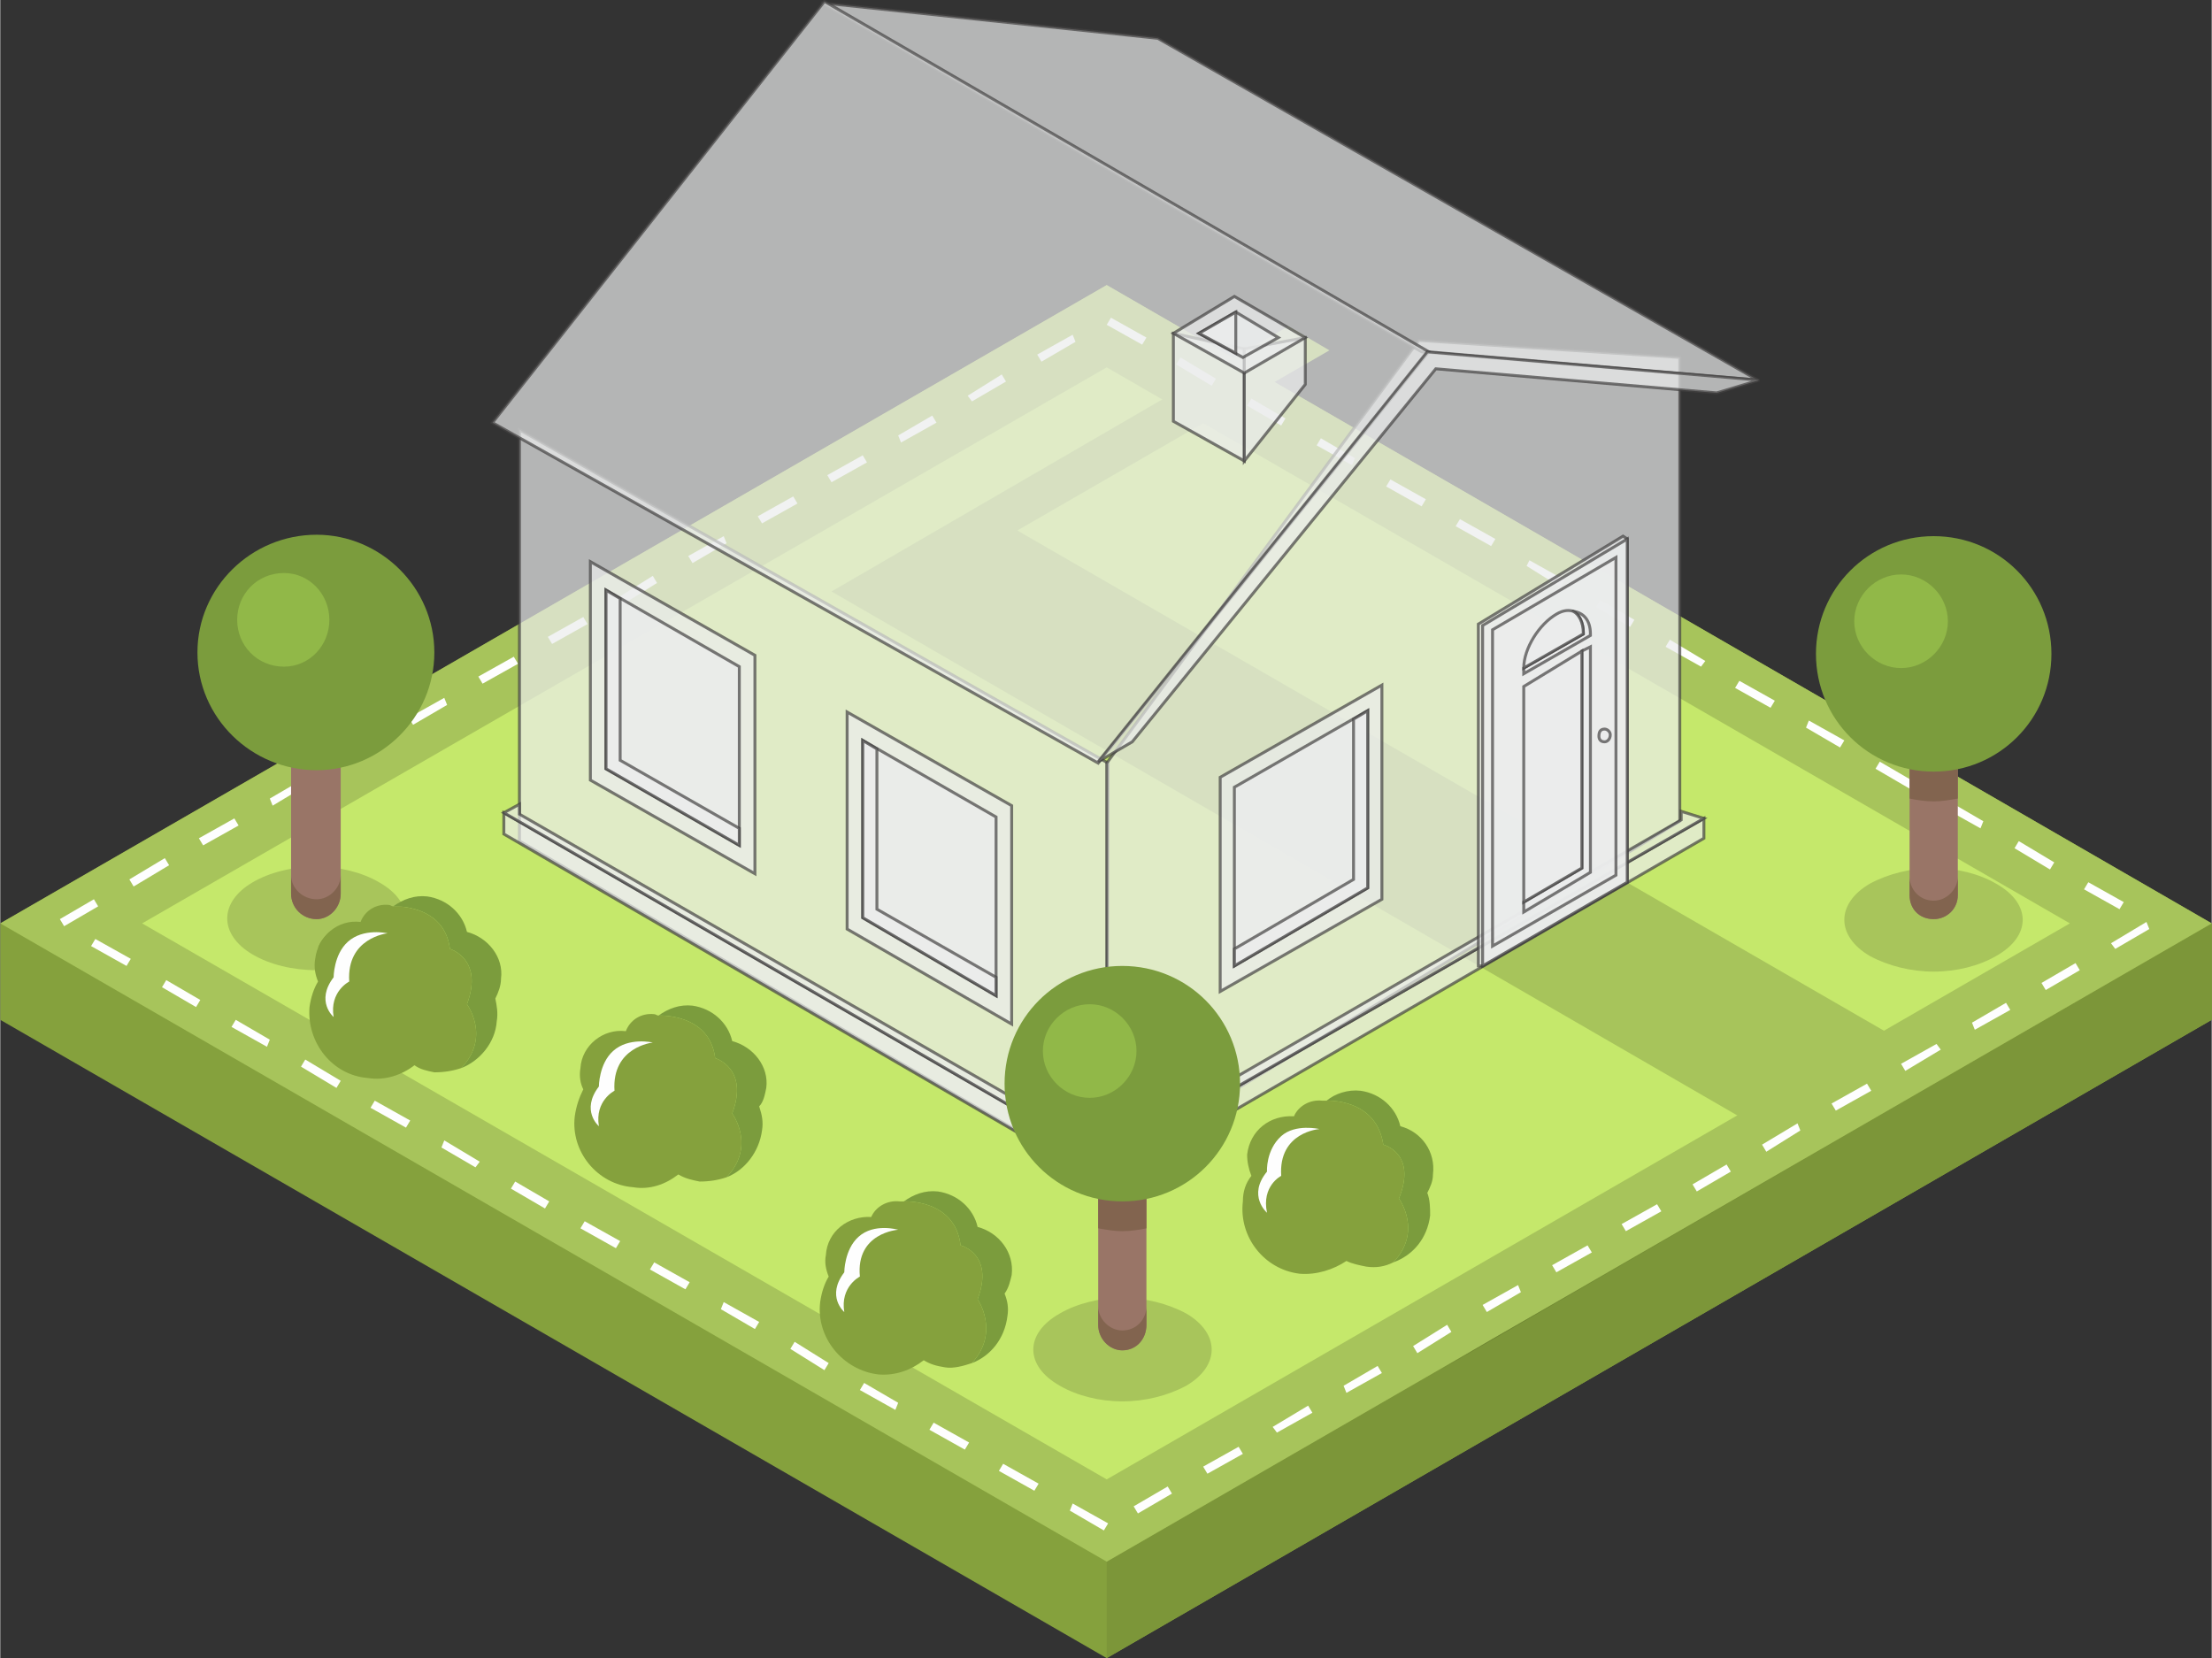 <?xml version="1.0" encoding="UTF-8"?> <!-- Creator: CorelDRAW X7 --> <svg xmlns="http://www.w3.org/2000/svg" xmlns:xlink="http://www.w3.org/1999/xlink" xml:space="preserve" width="57.516mm" height="43.117mm" style="shape-rendering:geometricPrecision; text-rendering:geometricPrecision; image-rendering:optimizeQuality; fill-rule:evenodd; clip-rule:evenodd" viewBox="0 0 1559 1169"><rect x="0" y="0" width="1559" height="1169" fill="#333333" stroke="none"/> <defs> <style type="text/css"> <![CDATA[ .str0 {stroke:#434242;stroke-width:2.066;stroke-opacity:0.702} .fil8 {fill:#FEFEFE;fill-rule:nonzero} .fil9 {fill:#FEFEFE;fill-rule:nonzero} .fil7 {fill:#4D8C40;fill-rule:nonzero} .fil5 {fill:#5A6D2A;fill-rule:nonzero} .fil4 {fill:#6A8031;fill-rule:nonzero} .fil13 {fill:#7B9C3D;fill-rule:nonzero} .fil1 {fill:#7C9639;fill-rule:nonzero} .fil12 {fill:#82644F;fill-rule:nonzero} .fil0 {fill:#85A13D;fill-rule:nonzero} .fil14 {fill:#91B848;fill-rule:nonzero} .fil11 {fill:#997567;fill-rule:nonzero} .fil2 {fill:#A7C45B;fill-rule:nonzero} .fil10 {fill:#A8C55B;fill-rule:nonzero} .fil3 {fill:#C5E86B;fill-rule:nonzero} .fil6 {fill:#D9D9D9;fill-rule:nonzero} .fil15 {fill:#EBECEC;fill-rule:nonzero;fill-opacity:0.702} ]]> </style> </defs> <g id="Слой_x0020_1">  <g id="_2869859297344"> <polygon class="fil0" points="0,719 0,651 780,201 1559,651 1559,719 780,1169 "></polygon> <polygon class="fil1" points="780,1169 780,1101 1559,651 1559,719 "></polygon> <polygon class="fil2" points="780,1101 0,651 780,201 1559,651 "></polygon> <polygon class="fil3" points="780,1043 100,651 780,259 1459,651 "></polygon> <polygon class="fil2" points="937,247 717,374 1377,755 1274,815 586,417 908,230 "></polygon> <path class="fil4" d="M963 995l0 0 50 -28 0 0 107 -62 -68 39 -39 23 -50 28zm349 -201l0 0 78 -45 0 0 -78 45z"></path> <polygon class="fil5" points="1013,967 1013,967 1312,794 1312,794 1120,905 "></polygon> <polygon class="fil5" points="1120,905 1312,794 1312,794 "></polygon> <polygon class="fil6" points="1013,1035 1013,1035 1218,916 "></polygon> <path class="fil7" d="M509 791c-2,18 -18,32 -36,30 -19,-2 -32,-19 -30,-37 2,-18 18,-32 37,-30 18,2 31,19 29,37z"></path> <path class="fil0" d="M516 785c12,-32 -12,-39 -12,-39 -4,-32 -40,-30 -40,-30 -1,0 -2,-1 -3,-1 -9,-1 -17,4 -20,12 -16,-2 -31,10 -32,26 -1,6 0,11 2,15 -3,6 -5,12 -6,19 -3,25 16,48 41,50 12,2 23,-2 32,-9 5,3 10,4 15,5 7,0 13,-1 19,-3 21,-22 4,-45 4,-45z"></path> <path class="fil8" d="M460 735c0,0 -29,3 -27,34 0,0 -14,7 -11,25 0,0 -13,-11 0,-28 0,0 0,-16 10,-25 11,-10 28,-6 28,-6z"></path> <g> <path class="fil9" d="M754 1065l2 -5 25 14 -3 5 -24 -14zm-50 -28l3 -5 25 14 -3 5 -25 -14zm-49 -29l3 -5 25 14 -3 5 -25 -14zm-49 -28l3 -5 24 14 -2 5 -25 -14zm-49 -29l3 -5 24 15 -3 5 -24 -15zm-49 -28l2 -5 25 14 -3 5 -24 -14zm-50 -28l3 -5 25 14 -3 5 -25 -14zm-49 -29l3 -5 25 14 -3 5 -25 -14zm-49 -28l3 -5 24 14 -3 5 -24 -14zm-49 -29l2 -5 25 15 -3 4 -24 -14zm-50 -28l3 -5 25 14 -3 5 -25 -14zm-49 -29l3 -5 25 15 -3 5 -25 -15zm-49 -28l3 -5 24 14 -2 5 -25 -14zm-49 -28l3 -5 24 14 -3 5 -24 -14zm-50 -29l3 -5 25 14 -3 5 -25 -14zm2 -33l3 5 -24 14 -3 -5 24 -14zm50 -29l3 5 -25 15 -3 -5 25 -15zm49 -28l3 5 -25 14 -3 -5 25 -14zm49 -28l3 4 -25 15 -2 -5 24 -14zm49 -29l3 5 -24 14 -3 -5 24 -14zm50 -28l2 5 -24 14 -3 -5 25 -14zm49 -29l3 5 -25 14 -3 -5 25 -14zm49 -28l3 5 -25 14 -3 -5 25 -14zm49 -29l3 5 -24 15 -3 -5 24 -15zm50 -28l2 5 -24 14 -3 -5 25 -14zm49 -28l3 5 -25 14 -3 -5 25 -14zm49 -29l3 5 -25 14 -3 -5 25 -14zm49 -28l3 5 -25 14 -2 -5 24 -14zm49 -29l3 5 -24 14 -3 -4 24 -15zm50 -28l2 5 -24 14 -3 -5 25 -14zm52 2l-3 5 -25 -14 3 -5 25 14zm49 29l-3 5 -25 -15 3 -5 25 15zm49 28l-3 5 -24 -14 3 -5 24 14zm49 28l-2 5 -25 -14 3 -5 24 14zm50 29l-3 5 -25 -14 3 -5 25 14zm49 28l-3 5 -25 -14 3 -5 25 14zm49 29l-3 5 -24 -15 2 -4 25 14zm49 28l-3 5 -24 -14 3 -5 24 14zm50 29l-3 4 -25 -14 3 -5 25 15zm49 28l-3 5 -25 -14 3 -5 25 14zm49 28l-3 5 -24 -14 2 -5 25 14zm49 29l-3 5 -24 -14 3 -5 24 14zm49 28l-2 5 -25 -14 3 -5 24 14zm50 29l-3 5 -25 -15 3 -5 25 15zm49 28l-3 5 -25 -14 3 -5 25 14zm-6 33l-3 -4 25 -15 2 5 -24 14zm-49 29l-3 -5 24 -14 3 5 -24 14zm-50 28l-2 -5 24 -14 3 5 -25 14zm-49 29l-3 -5 25 -14 3 4 -25 15zm-49 28l-3 -5 25 -14 3 5 -25 14zm-49 29l-3 -5 25 -15 2 5 -24 15zm-49 28l-3 -5 24 -14 3 5 -24 14zm-50 28l-3 -5 25 -14 3 5 -25 14zm-49 29l-3 -5 25 -14 3 5 -25 14zm-49 28l-3 -5 25 -14 2 5 -24 14zm-49 29l-3 -5 24 -15 3 5 -24 15zm-50 28l-2 -5 24 -14 3 5 -25 14zm-49 28l-3 -4 25 -15 3 5 -25 14zm-49 29l-3 -5 25 -14 3 5 -25 14zm-49 28l-3 -5 24 -14 3 5 -24 14z"></path> </g> <path class="fil10" d="M1363 685c-16,0 -32,-4 -45,-11 -24,-14 -24,-37 0,-51 13,-7 29,-11 45,-11 16,0 32,4 44,11 25,14 25,37 0,51 -12,7 -28,11 -44,11z"></path> <path class="fil11" d="M1363 648l0 0c-10,0 -17,-7 -17,-17l0 -117c0,-9 7,-17 17,-17 9,0 17,8 17,17l0 117c0,10 -8,17 -17,17z"></path> <path class="fil12" d="M1363 635c-10,0 -17,-8 -17,-17l0 13c0,10 7,17 17,17 9,0 17,-7 17,-17l0 -13c0,9 -8,17 -17,17z"></path> <path class="fil12" d="M1363 497c-10,0 -17,8 -17,17l0 49c5,1 11,2 17,2 6,0 11,-1 17,-2l0 -49c0,-9 -8,-17 -17,-17z"></path> <path class="fil13" d="M1446 461c0,46 -37,83 -83,83 -46,0 -83,-37 -83,-83 0,-46 37,-83 83,-83 46,0 83,37 83,83z"></path> <path class="fil14" d="M1373 438c0,18 -15,33 -33,33 -18,0 -33,-15 -33,-33 0,-18 15,-33 33,-33 18,0 33,15 33,33z"></path> <path class="fil10" d="M223 684c-17,0 -33,-4 -45,-11 -24,-14 -24,-37 0,-51 12,-7 28,-11 45,-11 16,0 32,4 44,11 25,14 25,37 0,51 -12,7 -28,11 -44,11z"></path> <path class="fil11" d="M223 648l0 0c-10,0 -18,-8 -18,-18l0 -116c0,-10 8,-18 18,-18 9,0 17,8 17,18l0 116c0,10 -8,18 -17,18z"></path> <path class="fil12" d="M223 634c-10,0 -18,-8 -18,-17l0 13c0,10 8,18 18,18 9,0 17,-8 17,-18l0 -13c0,9 -8,17 -17,17z"></path> <path class="fil13" d="M306 460c0,46 -38,83 -83,83 -46,0 -84,-37 -84,-83 0,-46 38,-83 84,-83 45,0 83,37 83,83z"></path> <path class="fil14" d="M232 437c0,18 -14,33 -32,33 -19,0 -33,-15 -33,-33 0,-18 14,-33 33,-33 18,0 32,15 32,33z"></path> <path class="fil7" d="M322 714c-2,18 -18,32 -36,30 -19,-2 -32,-19 -30,-37 2,-18 18,-32 37,-30 18,2 31,19 29,37z"></path> <path class="fil0" d="M329 708c12,-32 -12,-39 -12,-39 -4,-32 -40,-30 -40,-30 -1,0 -2,-1 -3,-1 -9,-1 -17,4 -20,12 -16,-2 -30,10 -32,26 -1,6 0,11 2,16 -3,5 -5,11 -6,18 -2,25 16,48 41,50 12,2 24,-2 33,-9 4,3 9,4 14,5 7,0 13,-1 19,-3 21,-22 4,-45 4,-45z"></path> <path class="fil13" d="M350 720c1,-6 0,-11 -1,-16 2,-4 4,-9 4,-14 2,-15 -9,-29 -24,-33 -3,-13 -14,-23 -28,-25 -9,-1 -17,2 -24,7 0,0 36,-2 40,30 0,0 24,7 12,39 0,0 17,23 -4,45 13,-5 24,-18 25,-33z"></path> <path class="fil8" d="M273 658c0,0 -29,3 -27,34 0,0 -14,7 -11,25 0,0 -13,-11 0,-28 0,0 0,-16 10,-25 11,-10 28,-6 28,-6z"></path> <path class="fil0" d="M224 668c2,-5 5,-8 8,-11l8 3 -16 8z"></path> <g id="_2869859301376"> <polygon class="fil15 str0" points="780,834 781,538 366,303 366,593 "></polygon> <polygon class="fil15 str0" points="780,823 1184,579 1184,252 1000,240 780,538 "></polygon> <polygon class="fil15 str0" points="780,819 780,835 1201,591 1201,577 "></polygon> <polygon class="fil15 str0" points="780,819 780,835 355,588 355,573 "></polygon> <polygon class="fil15 str0" points="366,574 366,567 355,573 780,819 780,812 "></polygon> <polygon class="fil15 str0" points="1185,572 1185,578 780,812 780,819 1201,577 "></polygon> <polygon class="fil15 str0" points="816,27 1239,268 1002,248 579,2 "></polygon> <polygon class="fil15 str0" points="1007,248 774,538 347,298 581,1 "></polygon> <polygon class="fil15 str0" points="1240,268 1006,248 774,537 798,523 1012,260 1210,277 "></polygon> <polygon class="fil15 str0" points="827,297 827,235 877,246 877,325 "></polygon> <polygon class="fil15 str0" points="877,325 920,271 920,238 877,246 "></polygon> <polygon class="fil15 str0" points="920,238 870,209 827,235 877,263 "></polygon> <polygon class="fil15 str0" points="845,235 871,220 901,238 876,252 "></polygon> <polygon class="fil15 str0" points="871,220 871,249 845,235 "></polygon> <polygon class="fil15 str0" points="532,462 532,616 416,550 416,396 "></polygon> <polygon class="fil15 str0" points="521,596 521,470 427,416 427,542 "></polygon> <polygon class="fil15 str0" points="437,536 437,422 427,416 427,542 521,596 521,584 "></polygon> <polygon class="fil15 str0" points="713,568 713,722 597,655 597,502 "></polygon> <polygon class="fil15 str0" points="702,702 702,576 608,522 608,647 "></polygon> <polygon class="fil15 str0" points="618,641 618,528 608,522 608,647 702,702 702,689 "></polygon> <polygon class="fil15 str0" points="860,548 860,699 974,634 974,483 "></polygon> <polygon class="fil15 str0" points="870,681 870,555 964,501 964,626 "></polygon> <polygon class="fil15 str0" points="954,620 954,507 964,501 964,626 870,681 870,669 "></polygon> <polygon class="fil15 str0" points="1045,681 1147,622 1147,380 1144,378 1042,440 1042,681 "></polygon> <polygon class="fil15 str0" points="1147,622 1147,380 1045,441 1045,681 "></polygon> <polygon class="fil15 str0" points="1139,617 1139,393 1052,444 1052,667 "></polygon> <path class="fil15 str0" d="M1109 431c4,2 7,8 7,15l0 1 -42 24 0 1 0 3 47 -27 0 -1c0,-10 -5,-15 -12,-16z"></path> <path class="fil15 str0" d="M1116 446c0,-7 -3,-13 -7,-15 -3,-1 -7,-1 -12,2 -12,7 -23,24 -23,38l42 -24 0 -1z"></path> <polygon class="fil15 str0" points="1115,612 1074,636 1074,643 1121,615 1121,456 1115,459 "></polygon> <polygon class="fil15 str0" points="1115,459 1074,484 1074,636 1115,612 "></polygon> <path class="fil15 str0" d="M1135 518c0,3 -2,5 -4,5 -3,0 -4,-2 -4,-4 0,-3 1,-5 4,-5 2,0 4,2 4,4z"></path> </g> <path class="fil7" d="M682 922c-2,19 -18,32 -37,30 -18,-2 -31,-19 -29,-37 2,-18 18,-31 37,-29 18,2 31,18 29,36z"></path> <path class="fil0" d="M689 916c12,-32 -12,-38 -12,-38 -4,-33 -40,-31 -40,-31 -1,0 -2,0 -3,0 -9,-1 -17,4 -20,11 -16,-1 -31,10 -32,27 -1,5 0,10 2,15 -3,5 -5,11 -6,18 -3,25 16,48 41,51 12,1 23,-3 32,-10 5,3 9,4 15,5 6,1 13,-1 19,-3 20,-22 4,-45 4,-45z"></path> <path class="fil13" d="M710 928c1,-6 0,-11 -2,-16 3,-4 4,-9 5,-13 2,-16 -9,-30 -24,-34 -3,-13 -14,-23 -28,-25 -9,-1 -17,2 -24,7 0,0 36,-2 40,31 0,0 24,6 12,38 0,0 16,23 -4,45 13,-5 23,-17 25,-33z"></path> <path class="fil8" d="M633 867c0,0 -30,2 -27,33 0,0 -14,7 -11,25 0,0 -13,-11 0,-28 0,0 0,-16 10,-25 11,-10 28,-5 28,-5z"></path> <path class="fil7" d="M980 851c-2,19 -19,32 -37,30 -18,-2 -32,-18 -30,-37 2,-18 19,-31 37,-29 18,2 32,18 30,36z"></path> <path class="fil0" d="M986 845c13,-32 -11,-38 -11,-38 -5,-33 -40,-31 -40,-31 -1,0 -2,0 -3,0 -9,-1 -17,4 -20,11 -17,-1 -31,10 -33,27 0,5 1,10 3,15 -4,5 -6,11 -6,18 -3,25 15,48 40,51 12,1 24,-3 33,-9 4,2 9,3 14,4 7,1 13,0 19,-3 21,-22 4,-45 4,-45z"></path> <path class="fil13" d="M1008 857c0,-5 0,-11 -2,-16 2,-4 4,-8 4,-13 2,-16 -8,-30 -23,-34 -3,-13 -14,-23 -28,-25 -9,-1 -18,2 -24,7 0,0 35,-2 40,31 0,0 24,6 11,38 0,0 17,23 -4,45 14,-5 24,-17 26,-33z"></path> <path class="fil10" d="M791 988c-16,0 -32,-4 -44,-11 -25,-14 -25,-37 0,-51 12,-7 28,-11 44,-11 16,0 32,4 45,11 24,14 24,37 0,51 -13,7 -29,11 -45,11z"></path> <path class="fil11" d="M791 952l0 0c-9,0 -17,-8 -17,-18l0 -116c0,-10 8,-18 17,-18 10,0 17,8 17,18l0 116c0,10 -7,18 -17,18z"></path> <path class="fil12" d="M791 938c-9,0 -17,-8 -17,-17l0 13c0,10 8,18 17,18 10,0 17,-8 17,-18l0 -13c0,9 -7,17 -17,17z"></path> <polygon class="fil6" points="963,1063 963,1063 1013,1035 1013,1035 "></polygon> <polygon class="fil5" points="1013,967 1013,967 1052,944 "></polygon> <path class="fil13" d="M537 797c1,-6 0,-11 -2,-17 3,-3 4,-8 5,-13 2,-15 -9,-29 -24,-33 -3,-13 -14,-23 -28,-25 -9,-1 -17,2 -24,7 0,0 36,-2 40,30 0,0 24,7 12,39 0,0 17,23 -4,45 13,-5 23,-18 25,-33z"></path> <path class="fil8" d="M930 796c0,0 -29,2 -27,33 0,0 -14,7 -10,26 0,0 -14,-12 0,-29 0,0 -1,-15 10,-25 10,-9 27,-5 27,-5z"></path> <path class="fil12" d="M791 800c-9,0 -17,8 -17,18l0 48c6,1 11,2 17,2 6,0 12,-1 17,-2l0 -48c0,-10 -7,-18 -17,-18z"></path> <path class="fil13" d="M874 764c0,46 -37,83 -83,83 -46,0 -83,-37 -83,-83 0,-46 37,-83 83,-83 46,0 83,37 83,83z"></path> <path class="fil14" d="M801 741c0,18 -15,33 -33,33 -18,0 -33,-15 -33,-33 0,-18 15,-33 33,-33 18,0 33,15 33,33z"></path> </g> </g> </svg> 